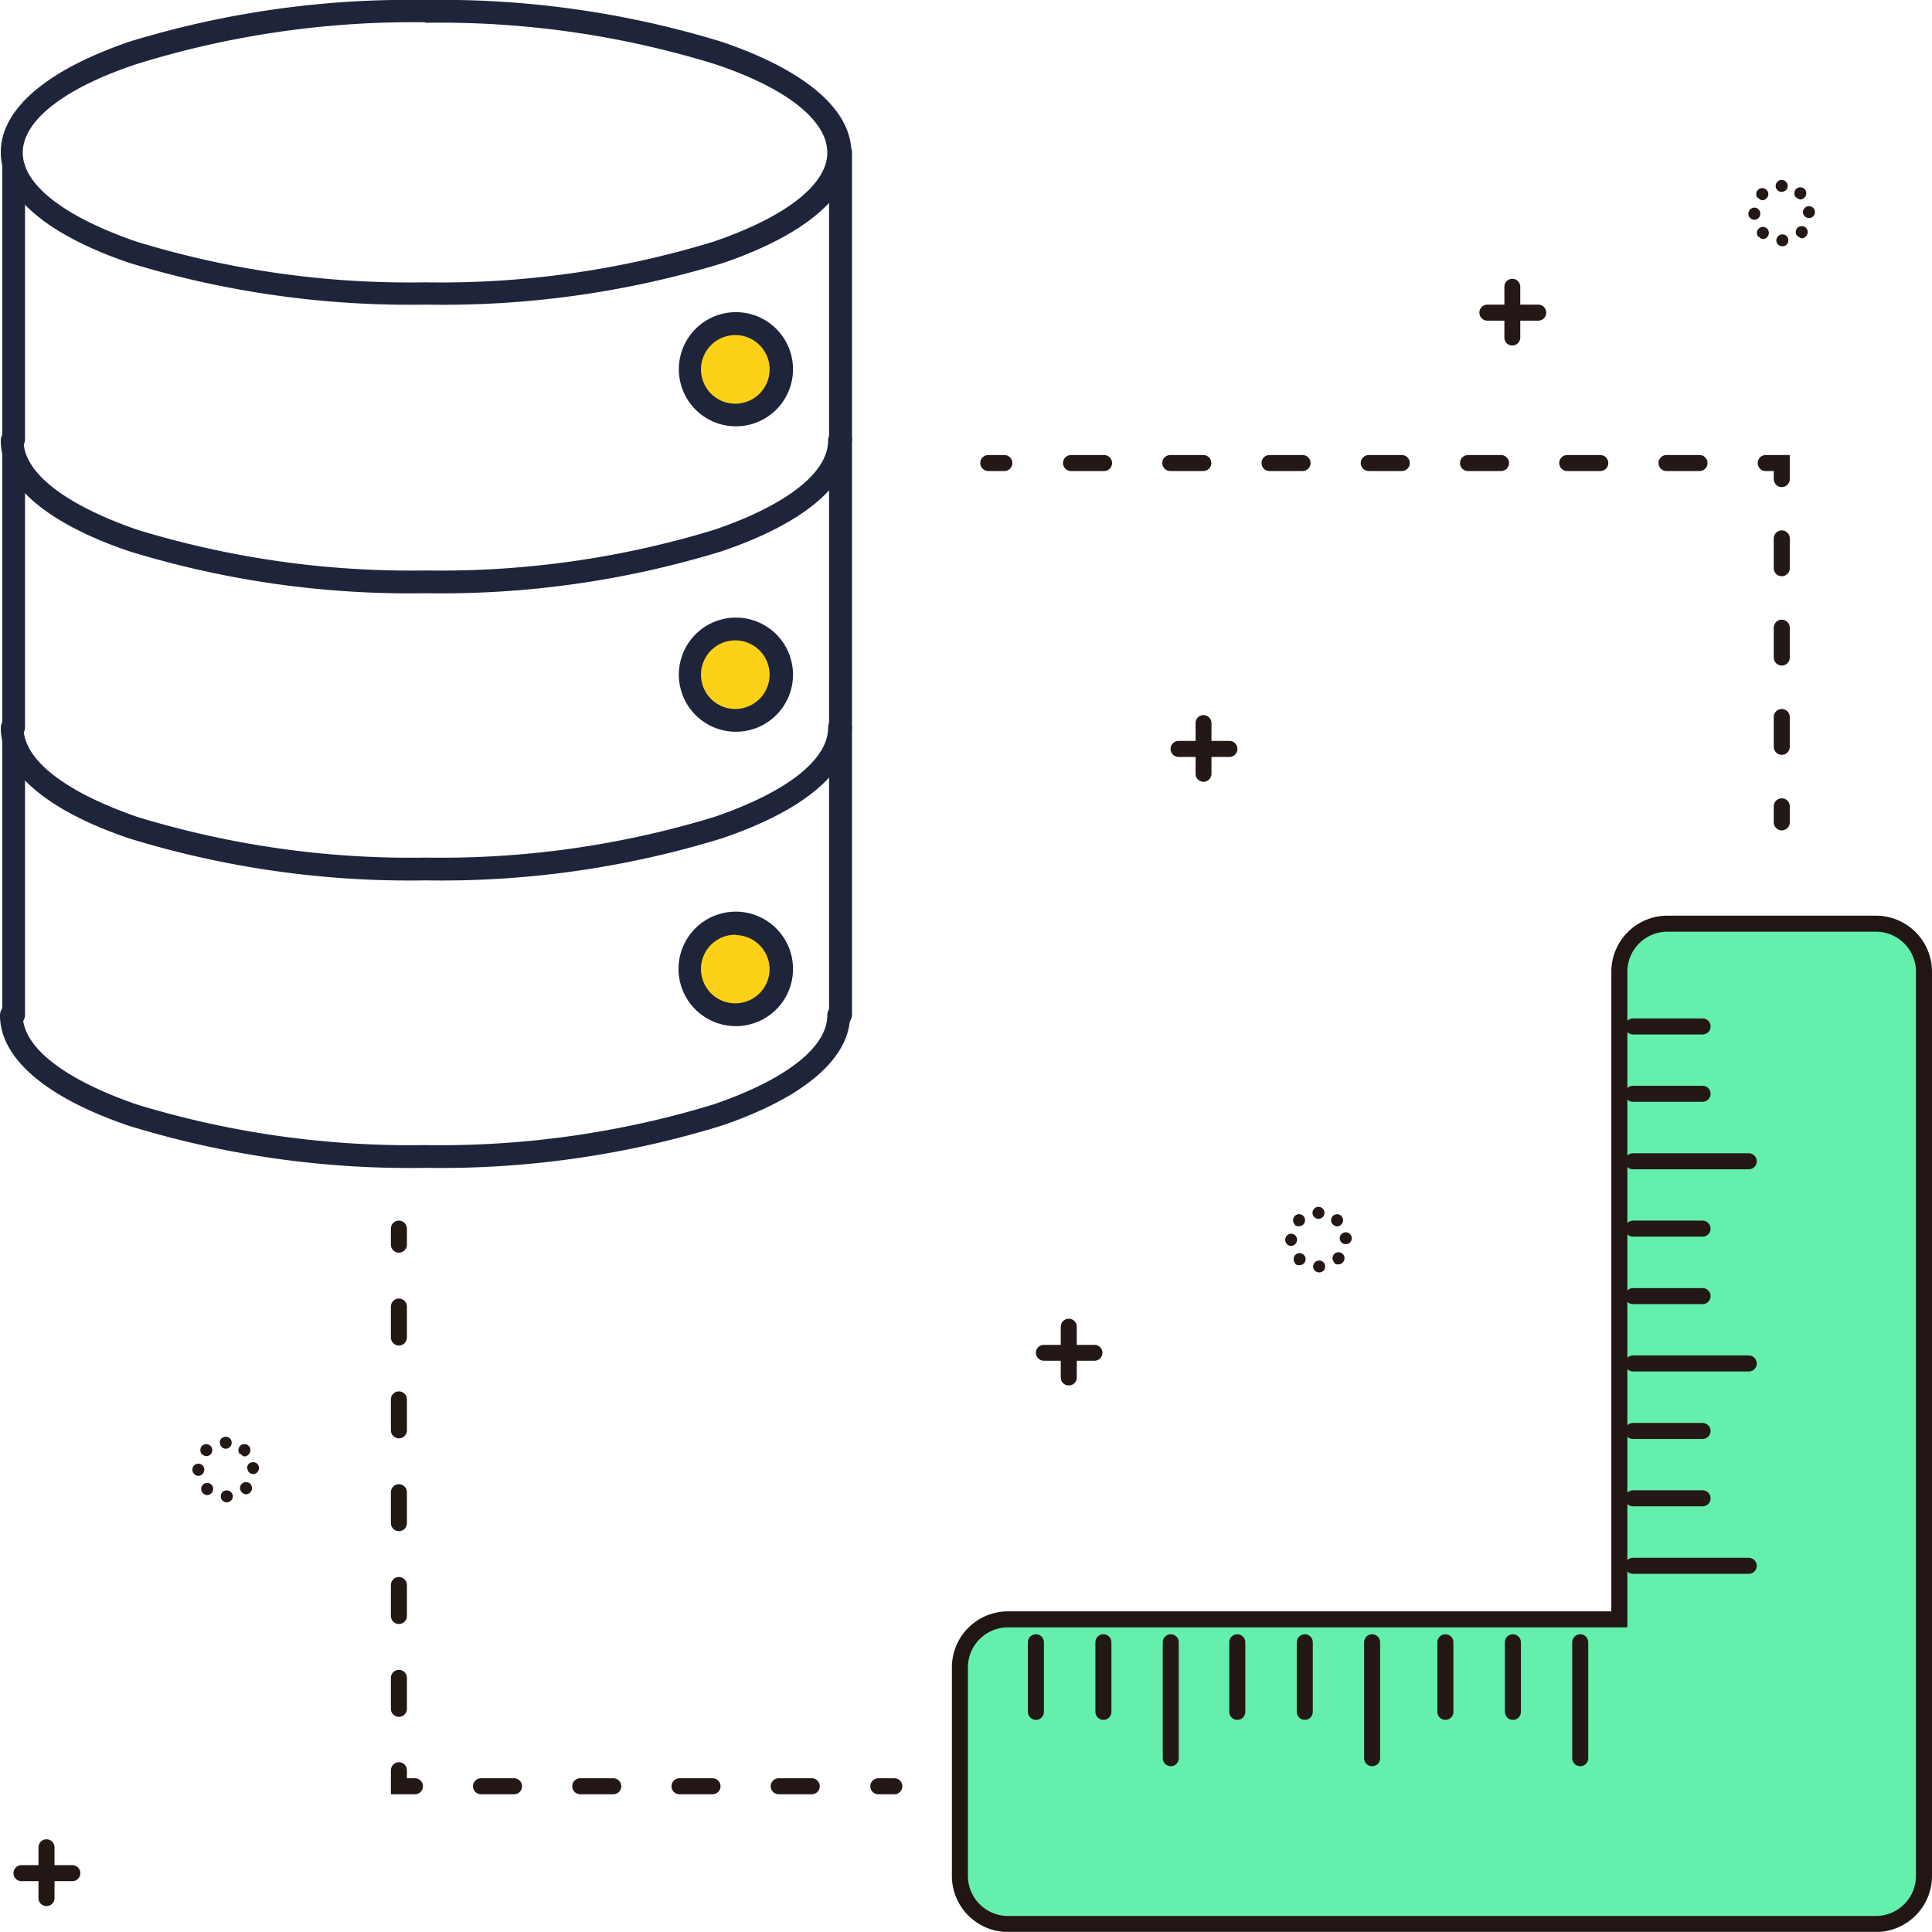 <svg xmlns="http://www.w3.org/2000/svg" viewBox="0 0 120.5 120.49"><defs><style>.cls-1{fill:#fcd118;}.cls-2{fill:#1e243a;}.cls-3{fill:#65efac;stroke:#211613;}.cls-3,.cls-4,.cls-5,.cls-6,.cls-7,.cls-8{stroke-miterlimit:10;}.cls-4,.cls-5,.cls-6,.cls-7,.cls-8{fill:none;stroke:#231815;stroke-linecap:round;}.cls-5{stroke-dasharray:1.86 3.71;}.cls-6{stroke-dasharray:2.06 4.13;}.cls-7{stroke-dasharray:1.93 3.86;}.cls-8{stroke-dasharray:2.06 4.13;}.cls-9{fill:#231815;}</style></defs><g id="レイヤー_2" data-name="レイヤー 2"><g id="レイヤー_1-2" data-name="レイヤー 1"><circle class="cls-1" cx="45.9" cy="23.03" r="2.85"/><circle class="cls-1" cx="45.9" cy="42.08" r="2.85"/><circle class="cls-1" cx="45.9" cy="60.45" r="2.85"/><path class="cls-2" d="M26.55,19a59.82,59.82,0,0,1-18.5-2.61c-5.19-1.77-8-4.22-8-6.9s2.86-5.13,8.05-6.9A59.51,59.51,0,0,1,26.55,0a59.51,59.51,0,0,1,18.5,2.62c5.19,1.77,8.05,4.22,8.05,6.9s-2.86,5.13-8.05,6.9A59.82,59.82,0,0,1,26.55,19Zm0-17.61A58.09,58.09,0,0,0,8.51,4C4,5.5,1.42,7.52,1.42,9.52s2.59,4,7.09,5.55a58.11,58.11,0,0,0,18,2.54,58.11,58.11,0,0,0,18-2.54c4.5-1.54,7.09-3.56,7.09-5.55S49.09,5.5,44.59,4A58.09,58.09,0,0,0,26.55,1.42Z"/><path class="cls-2" d="M26.55,37a59.51,59.51,0,0,1-18.5-2.62c-5.19-1.76-8-4.22-8-6.9a.71.71,0,0,1,1.42,0c0,2,2.59,4,7.09,5.56a58.41,58.41,0,0,0,18,2.54,58.41,58.41,0,0,0,18-2.54c4.5-1.54,7.09-3.56,7.09-5.56a.71.71,0,0,1,1.42,0c0,2.68-2.86,5.14-8.05,6.9A59.51,59.51,0,0,1,26.55,37Z"/><path class="cls-2" d="M52.42,28.11a.71.71,0,0,1-.71-.71V9.45a.72.72,0,0,1,1.43,0v18A.71.71,0,0,1,52.42,28.11Z"/><path class="cls-2" d="M.85,28.11a.71.71,0,0,1-.71-.71V10.5a.71.71,0,0,1,.71-.72.71.71,0,0,1,.71.72V27.4A.71.71,0,0,1,.85,28.11Z"/><path class="cls-2" d="M26.55,54.91a59.51,59.51,0,0,1-18.5-2.62c-5.19-1.76-8-4.21-8-6.9a.71.71,0,0,1,1.42,0c0,2,2.59,4,7.09,5.56a58.41,58.41,0,0,0,18,2.54,58.41,58.41,0,0,0,18-2.54c4.5-1.54,7.09-3.56,7.09-5.56a.71.71,0,0,1,1.42,0c0,2.69-2.86,5.14-8.05,6.9A59.51,59.51,0,0,1,26.55,54.91Z"/><path class="cls-2" d="M52.42,46.07a.71.71,0,0,1-.71-.72v-18a.72.72,0,0,1,1.43,0v18A.72.72,0,0,1,52.42,46.07Z"/><path class="cls-2" d="M.85,46.07a.71.71,0,0,1-.71-.72V28.45a.71.71,0,0,1,.71-.72.71.71,0,0,1,.71.72v16.9A.71.71,0,0,1,.85,46.07Z"/><path class="cls-2" d="M26.55,72.84a59.51,59.51,0,0,1-18.5-2.62C2.86,68.46,0,66,0,63.32a.71.71,0,0,1,1.42,0c0,2,2.59,4,7.09,5.56a58.41,58.41,0,0,0,18,2.54,58.41,58.41,0,0,0,18-2.54c4.5-1.54,7.09-3.56,7.09-5.56a.71.71,0,0,1,1.42,0c0,2.69-2.86,5.14-8.05,6.9A59.51,59.51,0,0,1,26.55,72.84Z"/><path class="cls-2" d="M52.42,64a.71.71,0,0,1-.71-.72V45.35a.72.72,0,0,1,1.43,0V63.3A.72.72,0,0,1,52.42,64Z"/><path class="cls-2" d="M.85,64a.71.71,0,0,1-.71-.72V46.4a.71.71,0,0,1,1.42,0V63.3A.71.71,0,0,1,.85,64Z"/><path class="cls-2" d="M45.9,26.59A3.56,3.56,0,1,1,49.46,23,3.56,3.56,0,0,1,45.9,26.59Zm0-5.69A2.14,2.14,0,1,0,48,23,2.13,2.13,0,0,0,45.9,20.9Z"/><path class="cls-2" d="M45.9,45.64a3.56,3.56,0,1,1,3.56-3.56A3.56,3.56,0,0,1,45.9,45.64Zm0-5.7A2.14,2.14,0,1,0,48,42.08,2.14,2.14,0,0,0,45.9,39.94Z"/><path class="cls-2" d="M45.9,64a3.57,3.57,0,1,1,3.56-3.57A3.56,3.56,0,0,1,45.9,64Zm0-5.7A2.14,2.14,0,1,0,48,60.45,2.14,2.14,0,0,0,45.9,58.32Z"/><path class="cls-3" d="M117,57.61H104a3,3,0,0,0-3,3V101H62.87a3,3,0,0,0-3,3v13a3,3,0,0,0,3,3H117a3,3,0,0,0,3-3V60.61A3,3,0,0,0,117,57.61Z"/><line class="cls-4" x1="101.85" y1="64.02" x2="106.19" y2="64.02"/><line class="cls-4" x1="101.85" y1="68.22" x2="106.19" y2="68.22"/><line class="cls-4" x1="101.85" y1="72.43" x2="109.07" y2="72.43"/><line class="cls-4" x1="101.85" y1="76.63" x2="106.19" y2="76.63"/><line class="cls-4" x1="101.85" y1="80.84" x2="106.19" y2="80.84"/><line class="cls-4" x1="101.85" y1="85.04" x2="109.07" y2="85.04"/><line class="cls-4" x1="101.85" y1="89.25" x2="106.19" y2="89.25"/><line class="cls-4" x1="101.85" y1="93.45" x2="106.19" y2="93.45"/><line class="cls-4" x1="101.85" y1="97.66" x2="109.07" y2="97.66"/><line class="cls-4" x1="64.61" y1="102.43" x2="64.61" y2="106.77"/><line class="cls-4" x1="68.82" y1="102.43" x2="68.82" y2="106.77"/><line class="cls-4" x1="73.02" y1="102.43" x2="73.02" y2="109.66"/><line class="cls-4" x1="77.17" y1="102.43" x2="77.17" y2="106.77"/><line class="cls-4" x1="81.38" y1="102.43" x2="81.38" y2="106.77"/><line class="cls-4" x1="85.58" y1="102.43" x2="85.58" y2="109.66"/><line class="cls-4" x1="90.15" y1="102.43" x2="90.15" y2="106.77"/><line class="cls-4" x1="94.36" y1="102.43" x2="94.36" y2="106.77"/><line class="cls-4" x1="98.56" y1="102.43" x2="98.56" y2="109.66"/><line class="cls-4" x1="111.13" y1="51.29" x2="111.13" y2="50.29"/><line class="cls-5" x1="111.13" y1="46.58" x2="111.13" y2="31.73"/><polyline class="cls-4" points="111.13 29.88 111.13 28.88 110.13 28.88"/><line class="cls-6" x1="106" y1="28.88" x2="64.71" y2="28.88"/><line class="cls-4" x1="62.64" y1="28.88" x2="61.64" y2="28.88"/><line class="cls-4" x1="24.88" y1="76.63" x2="24.88" y2="77.63"/><line class="cls-7" x1="24.88" y1="81.49" x2="24.88" y2="108.48"/><polyline class="cls-4" points="24.88 110.41 24.88 111.41 25.88 111.41"/><line class="cls-8" x1="30" y1="111.41" x2="52.71" y2="111.41"/><line class="cls-4" x1="54.78" y1="111.41" x2="55.78" y2="111.41"/><path class="cls-9" d="M66.65,86.41a.49.49,0,0,1-.49-.49V82.75a.49.49,0,1,1,1,0v3.17A.49.49,0,0,1,66.65,86.41Z"/><path class="cls-9" d="M68.27,84.87H65.1a.5.5,0,0,1-.49-.5.49.49,0,0,1,.49-.49h3.17a.49.49,0,0,1,.49.49A.5.5,0,0,1,68.27,84.87Z"/><path class="cls-9" d="M75.06,48.76a.49.49,0,0,1-.49-.5V45.1a.49.49,0,0,1,.49-.5.5.5,0,0,1,.5.5v3.16A.5.5,0,0,1,75.06,48.76Z"/><path class="cls-9" d="M76.68,47.21H73.51a.5.5,0,0,1,0-1h3.17a.5.5,0,0,1,0,1Z"/><path class="cls-9" d="M94.32,21.55a.49.49,0,0,1-.49-.5V17.89a.49.49,0,0,1,.49-.5.5.5,0,0,1,.5.5v3.16A.5.5,0,0,1,94.32,21.55Z"/><path class="cls-9" d="M95.94,20H92.77a.5.5,0,0,1,0-1h3.17a.5.5,0,0,1,0,1Z"/><path class="cls-9" d="M2.89,118.88a.49.49,0,0,1-.49-.49v-3.17a.49.49,0,0,1,1,0v3.17A.49.49,0,0,1,2.89,118.88Z"/><path class="cls-9" d="M4.51,117.33H1.34a.49.49,0,0,1,0-1H4.51a.49.49,0,0,1,0,1Z"/><path class="cls-9" d="M81.9,79a.38.38,0,0,1,.37-.38h0a.37.37,0,0,1,.38.36h0a.36.36,0,0,1-.36.38h0A.38.38,0,0,1,81.9,79Zm-1.11-.2a.39.39,0,0,1,0-.53h0a.37.37,0,0,1,.53,0h0a.37.37,0,0,1,0,.53h0a.39.39,0,0,1-.27.11h0A.39.39,0,0,1,80.79,78.84Zm2.43-.06a.38.38,0,0,1,0-.53h0a.38.38,0,0,1,.53,0h0a.38.38,0,0,1,0,.53h0a.36.36,0,0,1-.27.12h0A.35.35,0,0,1,83.22,78.78Zm-3.06-1.41a.38.38,0,0,1,.36-.38h0a.37.37,0,0,1,.38.37h0a.39.39,0,0,1-.36.39h0A.38.38,0,0,1,80.16,77.37Zm3.4-.09a.38.38,0,0,1,.36-.38h0a.37.37,0,0,1,.39.36h0a.36.36,0,0,1-.36.38h0A.38.38,0,0,1,83.56,77.28Zm-2.8-.87a.37.37,0,0,1,0-.53h0a.37.37,0,0,1,.53,0h0a.38.38,0,0,1,0,.53h0a.39.39,0,0,1-.27.11h0A.38.38,0,0,1,80.76,76.41Zm2.37,0a.38.38,0,0,1,0-.53h0a.38.38,0,0,1,.53,0h0a.38.38,0,0,1,0,.53h0a.36.36,0,0,1-.27.12h0A.37.37,0,0,1,83.13,76.36Zm-1.27-.72a.38.38,0,0,1,.38-.38h0a.38.38,0,0,1,.37.38h0a.38.38,0,0,1-.37.37h0A.38.38,0,0,1,81.86,75.64Z"/><path class="cls-9" d="M13.77,93.34a.36.36,0,0,1,.36-.38h0a.37.37,0,0,1,.39.36h0a.37.37,0,0,1-.37.38h0A.37.37,0,0,1,13.77,93.34Zm-1.11-.21a.37.37,0,0,1,0-.53h0a.38.38,0,0,1,.53,0h0a.38.38,0,0,1,0,.53h0a.37.37,0,0,1-.27.12h0A.36.36,0,0,1,12.66,93.13Zm2.42-.06a.36.36,0,0,1,0-.52h0a.37.37,0,0,1,.53,0h0a.38.38,0,0,1,0,.53h0a.36.36,0,0,1-.27.12h0A.4.4,0,0,1,15.08,93.07ZM12,91.67a.37.37,0,0,1,.37-.38h0a.36.36,0,0,1,.37.36h0a.38.38,0,0,1-.36.4h0A.38.38,0,0,1,12,91.67Zm3.41-.09a.36.36,0,0,1,.36-.38h0a.35.35,0,0,1,.38.35h0a.37.37,0,0,1-.36.39h0A.37.37,0,0,1,15.43,91.58Zm-2.81-.87a.39.39,0,0,1,0-.53h0a.38.38,0,0,1,.53,0h0a.37.37,0,0,1,0,.53h0a.34.34,0,0,1-.26.11h0A.39.39,0,0,1,12.62,90.71Zm2.38,0a.37.37,0,0,1,0-.53h0a.37.37,0,0,1,.53,0h0a.38.38,0,0,1,0,.53h0a.37.37,0,0,1-.27.13h0A.39.39,0,0,1,15,90.66Zm-1.28-.73a.38.38,0,0,1,.38-.37h0a.37.37,0,0,1,.37.37h0a.37.37,0,0,1-.37.38h0A.38.38,0,0,1,13.72,89.93Z"/><path class="cls-9" d="M110.79,15a.38.38,0,0,1,.37-.38h0a.36.36,0,0,1,.38.36h0a.36.36,0,0,1-.36.38h0A.38.38,0,0,1,110.79,15Zm-1.1-.21a.37.37,0,0,1,0-.53h0a.39.39,0,0,1,.53,0h0a.39.39,0,0,1,0,.53h0a.39.39,0,0,1-.27.12h0A.36.36,0,0,1,109.69,14.74Zm2.42-.05a.38.38,0,0,1,0-.53h0a.38.38,0,0,1,.53,0h0a.38.38,0,0,1,0,.53h0a.36.36,0,0,1-.27.12h0A.42.42,0,0,1,112.11,14.69Zm-3.06-1.41a.38.38,0,0,1,.36-.38h0a.37.37,0,0,1,.38.36h0a.38.38,0,0,1-.36.4h0A.38.38,0,0,1,109.05,13.28Zm3.4-.09a.38.38,0,0,1,.36-.38h0a.37.37,0,0,1,.39.35h0a.37.37,0,0,1-.36.39h0A.38.38,0,0,1,112.45,13.19Zm-2.8-.87a.37.37,0,0,1,0-.53h0a.38.38,0,0,1,.53,0h0a.37.37,0,0,1,0,.53h0a.36.36,0,0,1-.27.12h0A.38.38,0,0,1,109.65,12.32Zm2.37-.05a.38.38,0,0,1,0-.53h0a.38.38,0,0,1,.53,0h0a.38.38,0,0,1,0,.53h0a.36.36,0,0,1-.27.12h0A.44.44,0,0,1,112,12.27Zm-1.27-.72a.38.38,0,0,1,.38-.38h0a.38.38,0,0,1,.37.38h0a.38.38,0,0,1-.37.37h0A.38.38,0,0,1,110.75,11.55Z"/></g></g></svg>